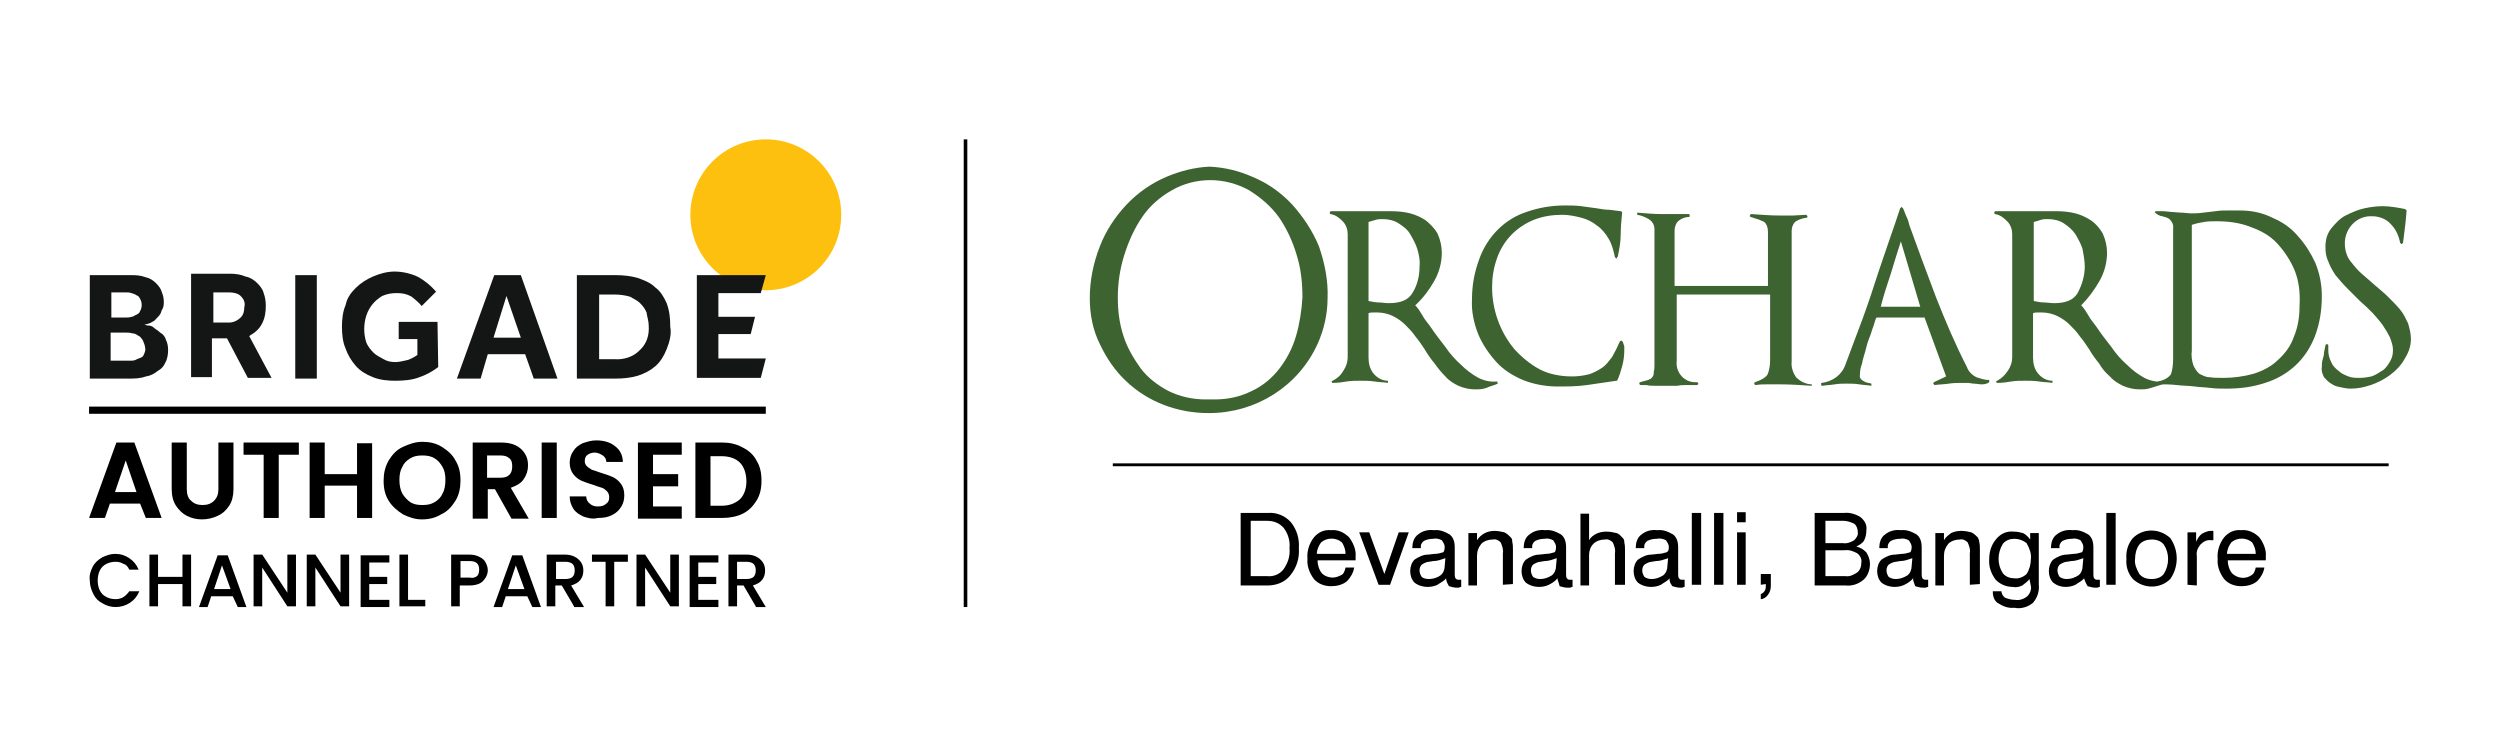 <?xml version="1.0" encoding="utf-8"?>
<!-- Generator: Adobe Illustrator 25.4.1, SVG Export Plug-In . SVG Version: 6.00 Build 0)  -->
<svg version="1.1" id="Layer_1" xmlns="http://www.w3.org/2000/svg" xmlns:xlink="http://www.w3.org/1999/xlink" x="0px" y="0px"
	 viewBox="0 0 348 104" style="enable-background:new 0 0 348 104;" xml:space="preserve">
<style type="text/css">
	.st0{fill:#3D6330;}
	.st1{fill:#FEC00E;}
	.st2{fill:#141515;}
	.st3{fill:none;stroke:#000000;stroke-miterlimit:10;}
	.st4{fill:none;stroke:#000000;stroke-width:0.5;stroke-miterlimit:10;}
</style>
<g>
	<g>
		<path class="st0" d="M197.3,34.7c-0.2-0.7-0.6-1.4-1-2.1s-1-1.1-1.6-1.5c-0.6-0.4-1.4-0.6-2.2-0.6c-0.3,0-0.7,0-1,0.1
			c-0.3,0.1-0.7,0.2-1,0.3v11c0.5,0.1,1,0.2,1.4,0.2s1,0.1,1.4,0.1c1.6,0,2.7-0.4,3.3-1.4c0.7-1.1,1-2.4,1-3.7
			C197.7,36.2,197.5,35.4,197.3,34.7L197.3,34.7z M206.9,54L206.9,54c-0.6,0.2-1,0.2-1.6,0.2c-0.8,0-1.6-0.2-2.3-0.5
			c-0.6-0.3-1.3-0.7-1.8-1.3c-0.6-0.6-1-1.1-1.5-1.8c-0.5-0.6-1-1.3-1.4-2c-0.4-0.6-0.8-1.2-1.3-1.8c-0.4-0.6-0.9-1.1-1.4-1.6
			c-0.5-0.5-1.1-0.9-1.7-1.2c-0.6-0.3-1.4-0.5-2.1-0.5h-0.7c-0.2,0-0.4,0-0.6,0.1v6.2c0,0.8,0.2,1.6,0.7,2.2c0.5,0.6,1.2,1,2,1v0.3
			c-0.6-0.1-1.3-0.1-1.9-0.2c-0.6-0.1-1.3-0.1-1.9-0.1c-0.6,0-1.3,0-1.9,0.1c-0.6,0.1-1.3,0.2-1.9,0.2c-0.1,0-0.2,0-0.2-0.1l0,0l0,0
			c-0.1-0.1,0-0.2,0.1-0.2l0,0l0,0c0.6-0.3,1.1-0.7,1.5-1.4c0.4-0.6,0.6-1.2,0.6-1.9V32.6c0-0.6-0.2-1.3-0.7-1.8
			c-0.5-0.5-1-0.9-1.7-1c-0.1-0.1-0.1-0.1-0.1-0.2c0-0.1,0.1-0.2,0.2-0.2l0,0h8.4c0.9,0,1.8,0.1,2.6,0.3c0.8,0.2,1.6,0.6,2.2,1
			c0.6,0.5,1.2,1.1,1.6,1.8c0.4,0.9,0.6,1.8,0.6,2.7c0,1.4-0.4,2.8-1.1,4c-0.7,1.2-1.5,2.3-2.6,3.3c0.4,0.4,0.7,0.9,1,1.4
			c0.3,0.6,0.8,1.1,1.2,1.7c0.6,0.9,1.3,1.8,2,2.7c0.6,0.9,1.4,1.8,2.2,2.5c0.7,0.7,1.5,1.3,2.4,1.8c0.8,0.4,1.7,0.6,2.6,0.5
			l0.1,0.3C207.8,53.7,207.3,53.8,206.9,54L206.9,54z"/>
		<path class="st0" d="M225.8,51c-0.2,0.7-0.4,1.4-0.7,2L225,53c-1.4,0.2-2.7,0.4-4.1,0.6c-1.4,0.2-2.7,0.2-4.1,0.2
			c-1.6,0-3.3-0.3-4.8-0.9c-1.4-0.6-2.7-1.4-3.7-2.5c-1-1.1-1.9-2.4-2.5-3.8c-0.6-1.5-1-3.2-0.9-4.9c0-1.9,0.3-3.7,1-5.6
			c1.1-3.1,3.5-5.6,6.6-6.6c1.7-0.6,3.5-0.9,5.3-0.9c0.8,0,1.5,0,2.3,0.1c0.7,0.1,1.5,0.2,2.2,0.3c0.6,0.1,1.1,0.2,1.7,0.2l1.6,0.2
			c0.1,0,0.2,0.1,0.2,0.2c-0.1,1-0.2,2.1-0.2,3.1s-0.2,2-0.4,3L225,36l-0.2-0.2c-0.2-0.9-0.4-1.8-0.9-2.6c-0.4-0.7-1-1.4-1.6-1.8
			c-0.6-0.5-1.4-0.9-2.2-1.1c-0.8-0.2-1.7-0.4-2.6-0.4c-1.4,0-2.7,0.2-4,0.7c-2.4,1-4.2,2.8-5.1,5.3c-0.5,1.4-0.7,2.7-0.7,4.1
			c0,3.1,1.1,6.2,3.1,8.6c1,1.1,2.2,2.1,3.5,2.8s3,1,4.5,1c0.8,0,1.6-0.1,2.4-0.3c0.6-0.2,1.2-0.5,1.8-0.9c0.6-0.4,1-1,1.4-1.5
			c0.4-0.7,0.8-1.5,1.1-2.2l0.2-0.1l0.2,0.2l0.2,0.6v0.6C226.1,49.5,226,50.3,225.8,51L225.8,51z"/>
		<path class="st0" d="M252.2,53.7c-1.5-0.1-3-0.2-4.5-0.2h-1.6c-0.6,0-1.1,0-1.7,0.1c-0.1,0-0.2-0.1-0.2-0.2l0,0
			c0-0.1,0-0.2,0.1-0.2c0.6-0.2,1.3-0.5,1.7-1c0.3-0.6,0.4-1.4,0.4-2.1V41h-13v9.2c-0.2,1.5,0.9,2.9,2.4,3l0,0c0.2,0,0.2,0,0.4,0
			c0.1,0,0.2,0.1,0.2,0.2c0,0.1-0.1,0.2-0.2,0.2h-1.4c-0.4,0-0.9,0-1.3,0.1h-3.2c-0.4,0-0.7,0-1.1-0.1h-0.8c-0.1,0-0.2-0.1-0.2-0.2
			s0-0.2,0.1-0.2l0,0c0.4-0.1,0.7-0.2,1.1-0.3c0.2-0.1,0.5-0.2,0.6-0.4c0.2-0.2,0.2-0.5,0.2-0.7c0.1-0.4,0.1-0.7,0.1-1.1V31.9
			c0-0.6-0.3-1.1-0.8-1.4c-0.5-0.3-1-0.5-1.6-0.6v-0.3c1.2,0.1,2.4,0.2,3.5,0.2h3.7c0.1,0,0.1,0.1,0.1,0.2c0,0.2,0,0.2-0.1,0.2
			c-0.5,0-1,0.2-1.4,0.5c-0.4,0.3-0.6,0.9-0.6,1.4v7.7h13v-7.5c0-0.7-0.2-1.1-0.5-1.4c-0.4-0.2-0.9-0.4-1.3-0.5
			c-0.1,0-0.2-0.1-0.3-0.1l-0.3-0.1c-0.1,0-0.2-0.2-0.1-0.2c0-0.1,0.1-0.2,0.2-0.2l0,0c1.4,0.1,2.7,0.2,4,0.2h1.8l1.8-0.1
			c0.1,0,0.1,0.1,0.2,0.2c0,0.1,0,0.2-0.1,0.2c-0.6,0.1-1,0.2-1.5,0.5c-0.3,0.2-0.6,0.7-0.6,1.4v18.1c-0.1,0.8,0.2,1.6,0.6,2.2
			c0.6,0.6,1.4,1,2.2,1L252.2,53.7z"/>
		<path class="st0" d="M264.6,33.6c-0.5,1.6-1,3.1-1.4,4.5c-0.5,1.5-1,3-1.4,4.6h5.5L264.6,33.6z M275.8,53.5L275.8,53.5
			c-0.3,0-0.7-0.1-1.1-0.1l-0.7-0.1h-0.8c-0.6,0-1.3,0-1.9,0.1c-0.6,0.1-1.3,0.1-2,0.2l-0.2-0.2l0.1-0.2l1.7-0.8
			c-0.5-1.4-1-2.7-1.5-4.1c-0.5-1.4-1-2.7-1.5-4.1h-6.7c-0.2,0.3-0.3,1-0.6,1.7c-0.2,0.8-0.6,1.5-0.8,2.4c-0.2,0.9-0.5,1.6-0.6,2.3
			c-0.2,0.5-0.3,1-0.3,1.6c-0.1,0.4,0.2,0.7,0.6,0.9c0.3,0.2,0.7,0.2,1,0.3v0.3c-0.6-0.1-1.1-0.1-1.7-0.2c-0.6-0.1-1.1-0.1-1.7-0.1
			c-0.6,0-1.1,0-1.7,0.1s-1.1,0.1-1.7,0.2c-0.1,0-0.2,0-0.2-0.2c0-0.2,0-0.2,0.1-0.2c1.5-0.2,2.8-1.1,3.3-2.6l0,0l2.4-6.4
			c0.8-2.2,1.5-4.3,2.2-6.5c0.5-1.4,1-3,1.5-4.4c0.5-1.4,1-2.9,1.5-4.4l0.2-0.2l0.2,0.2c0.2,0.4,0.3,0.8,0.5,1.2s0.3,0.8,0.4,1.2
			c1.2,3.3,2.4,6.6,3.7,10c1.3,3.3,2.7,6.6,4.3,9.7c0.2,0.6,0.7,1.1,1.3,1.4c0.6,0.2,1.2,0.4,1.8,0.4v0.3
			C276.5,53.5,276.1,53.5,275.8,53.5L275.8,53.5z"/>
		<path class="st0" d="M289.9,34.7c-0.2-0.7-0.6-1.4-1-2.1c-0.4-0.6-1-1.1-1.6-1.5c-0.6-0.4-1.4-0.6-2.2-0.6c-0.3,0-0.7,0-1,0.1
			c-0.3,0.1-0.6,0.2-1,0.3v11c0.5,0.1,1,0.2,1.4,0.2s1,0.1,1.4,0.1c1.6,0,2.7-0.4,3.3-1.4c0.6-1.1,1-2.4,1-3.7
			C290.2,36.2,290,35.4,289.9,34.7L289.9,34.7z M299.4,54L299.4,54c-0.6,0.2-1,0.2-1.6,0.2c-0.8,0-1.6-0.2-2.3-0.5
			c-0.6-0.3-1.3-0.7-1.8-1.3c-0.6-0.5-1.1-1.1-1.5-1.8c-0.5-0.6-1-1.3-1.4-2c-0.4-0.6-0.8-1.2-1.3-1.8c-0.4-0.6-0.9-1.1-1.4-1.6
			c-0.5-0.5-1.1-0.9-1.7-1.2c-0.6-0.3-1.4-0.5-2.1-0.5h-0.7c-0.2,0-0.4,0-0.6,0.1v6.2c0,0.8,0.2,1.6,0.7,2.2c0.5,0.6,1.2,1,2,1v0.3
			c-0.6-0.1-1.3-0.1-1.9-0.2c-0.6-0.1-1.3-0.1-1.9-0.1s-1.3,0-1.9,0.1s-1.3,0.2-1.9,0.2c-0.1,0-0.2,0-0.2-0.1l0,0l0,0
			c-0.1-0.1,0-0.2,0.1-0.2l0,0l0,0c0.6-0.3,1.1-0.8,1.5-1.4c0.4-0.6,0.6-1.2,0.6-1.9V32.6c0-0.6-0.2-1.3-0.7-1.8
			c-0.5-0.5-1-0.9-1.7-1c-0.1-0.1-0.1-0.1-0.1-0.2c0-0.1,0.1-0.2,0.2-0.2l0,0h8.5c0.9,0,1.8,0.1,2.6,0.3c0.8,0.2,1.6,0.6,2.2,1
			s1.2,1.1,1.6,1.8c0.4,0.9,0.6,1.8,0.6,2.7c0,1.4-0.4,2.8-1.1,4c-0.7,1.2-1.5,2.3-2.5,3.3c0.4,0.4,0.7,0.9,1,1.4
			c0.3,0.6,0.8,1.1,1.2,1.7c0.6,0.9,1.3,1.8,2,2.7c0.6,0.9,1.4,1.8,2.2,2.5c0.7,0.7,1.5,1.3,2.4,1.8c0.8,0.4,1.7,0.6,2.5,0.5
			l0.2,0.3C300.5,53.7,300,53.8,299.4,54L299.4,54z"/>
		<path class="st0" d="M319.4,37.6c-0.6-1.4-1.4-2.6-2.4-3.7s-2.3-1.8-3.7-2.3c-1.5-0.6-3.1-0.8-4.8-0.8c-0.6,0-1.1,0-1.7,0.1
			c-0.6,0.1-1.1,0.2-1.7,0.4v17.5c-0.1,0.6,0,1.4,0.2,2c0.2,0.5,0.5,0.9,0.8,1.2c0.4,0.2,0.9,0.5,1.4,0.5c0.6,0.1,1.4,0.1,2,0.1
			c1.4,0,2.9-0.2,4.3-0.6c1.2-0.4,2.4-1,3.3-1.9c1-0.9,1.8-2,2.2-3.2c0.6-1.4,0.8-2.9,0.8-4.4C320.2,40.7,320,39.1,319.4,37.6
			L319.4,37.6z M322.2,46.9L322.2,46.9c-0.6,1.5-1.5,2.9-2.7,4c-1.2,1.1-2.6,1.9-4.2,2.4c-1.8,0.6-3.6,0.8-5.4,0.8
			c-0.7,0-1.5,0-2.2-0.1c-0.8-0.1-1.5-0.1-2.2-0.2c-0.7-0.1-1.7-0.1-2.5-0.2s-1.7-0.1-2.5-0.1c-0.1,0-0.2-0.1-0.2-0.2l0.1-0.2
			c1-0.2,1.5-0.6,1.8-1c0.2-0.6,0.3-1.4,0.3-2.1V31.8c0.1-0.5-0.2-1-0.5-1.3c-0.3-0.2-0.6-0.3-1-0.4c-0.2,0-0.4-0.1-0.6-0.2
			s-0.3-0.2-0.4-0.3s-0.1-0.2,0.2-0.2h1l1,0.1l1.4,0.1c0.5,0,1,0.1,1.4,0.1s1.1,0,1.7-0.1l1.7-0.2c0.6-0.1,1.1-0.1,1.7-0.1
			c0.6,0,1.1,0,1.7,0c1.6,0,3.1,0.3,4.5,1c1.4,0.6,2.6,1.4,3.6,2.6c1,1.1,1.8,2.4,2.4,3.7c0.6,1.5,0.9,3,0.9,4.6
			C323.2,43.2,322.9,45.1,322.2,46.9z"/>
		<path class="st0" d="M334.7,50c-0.5,0.9-1.2,1.6-2,2.2c-0.8,0.6-1.8,1.1-2.7,1.4c-0.9,0.3-1.8,0.5-2.8,0.5c-0.5,0-0.9-0.1-1.4-0.2
			c-0.5-0.1-0.9-0.2-1.3-0.5c-0.4-0.2-0.7-0.6-1-0.9c-0.2-0.4-0.4-0.9-0.3-1.4c0-0.3,0-0.7,0.1-1c0.1-0.3,0.2-0.7,0.2-1l0.2-1
			c0-0.1,0.1-0.2,0.2-0.2s0.2,0.1,0.2,0.2v0.6c0,0.6,0.1,1.1,0.4,1.7c0.2,0.5,0.6,0.9,1,1.2c0.4,0.4,0.9,0.6,1.4,0.8
			c0.5,0.2,1,0.2,1.6,0.2c0.6,0,1.1-0.1,1.6-0.2c0.6-0.2,1-0.5,1.5-0.8c0.5-0.3,0.8-0.8,1.1-1.3c0.3-0.5,0.4-1,0.4-1.6
			s-0.2-1.1-0.4-1.7c-0.3-0.6-0.6-1.1-1-1.7c-0.4-0.6-0.9-1.1-1.4-1.7c-0.6-0.6-1.1-1.1-1.8-1.7l-1.8-1.8c-0.6-0.6-1.1-1.2-1.6-1.8
			c-0.4-0.6-0.8-1.3-1-1.9c-0.3-0.6-0.4-1.3-0.4-2c0-1,0.2-1.8,0.8-2.6c0.6-0.7,1.2-1.4,2-1.8s1.7-0.8,2.6-1s1.8-0.3,2.6-0.3
			c1,0,2.1,0.2,3.1,0.4l0.2,0.2c-0.1,1.4-0.3,3-0.5,4.5l-0.2,0.2l-0.2-0.2c-0.2-1-0.6-1.9-1.3-2.6c-0.6-0.7-1.6-1.1-2.6-1.1
			c-2.1-0.1-3.7,1.6-3.8,3.6c0,0.1,0,0.2,0,0.2c0,0.6,0.1,1.1,0.3,1.6c0.2,0.6,0.6,1,1,1.5c0.4,0.5,0.9,1,1.4,1.4l1.6,1.4
			c0.6,0.5,1.2,1,1.8,1.6c0.6,0.6,1.1,1.1,1.6,1.7c0.5,0.6,0.8,1.3,1.1,1.9c0.2,0.7,0.4,1.4,0.4,2.2C335.6,48.3,335.2,49.2,334.7,50
			L334.7,50z"/>
		<path class="st0" d="M180.4,46.8c-0.5,1.7-1.3,3.2-2.3,4.5c-1,1.3-2.3,2.4-3.8,3.1c-1.6,0.8-3.3,1.2-5.2,1.2h-1.3
			c-1.8,0-3.6-0.4-5.2-1.2c-1.5-0.8-2.8-1.8-3.8-3.1c-1-1.4-1.9-2.9-2.4-4.5c-0.6-1.8-0.8-3.6-0.8-5.4c0-2,0.3-4,0.9-5.9
			c0.6-1.9,1.4-3.7,2.5-5.3c1-1.5,2.5-2.8,4.1-3.7c3.3-1.9,7.4-1.9,10.8,0c1.6,1,3,2.2,4.1,3.7c1.1,1.6,1.9,3.3,2.5,5.3
			c0.6,1.9,0.8,3.9,0.8,5.9C181.2,43.2,180.9,45.1,180.4,46.8L180.4,46.8z M183.6,34.3L183.6,34.3c-0.9-2.2-2.2-4.1-3.7-5.8
			c-1.6-1.7-3.4-3-5.6-3.9c-1.8-0.8-3.8-1.3-5.9-1.4h-0.1c-2,0.1-4,0.6-5.9,1.4c-2.1,0.9-4,2.2-5.6,3.9c-1.6,1.7-2.9,3.7-3.7,5.8
			c-0.9,2.3-1.4,4.7-1.4,7.2c0,2.2,0.4,4.4,1.4,6.4c0.9,1.9,2.1,3.7,3.6,5.1c3.1,3,7.3,4.5,11.5,4.5h0.1c6.5,0,12.4-3.7,15.1-9.6
			c0.9-2,1.4-4.2,1.4-6.4C184.9,39.1,184.4,36.6,183.6,34.3L183.6,34.3z"/>
		<rect x="154.9" y="64.5" width="177.6" height="0.4"/>
		<path d="M172.7,81.4v-10h3.8c1.2-0.1,2.4,0.4,3.2,1.3c0.8,1,1.2,2.3,1.1,3.6c0.1,1.4-0.3,2.7-1.2,3.8c-0.8,1-2,1.4-3.2,1.4H172.7z
			 M176.4,72.5h-2.3v7.7h2.3c0.9,0.1,1.8-0.3,2.3-1c0.6-0.9,0.9-1.8,0.8-2.9c0.1-1-0.2-2-0.8-2.8C178.1,72.8,177.3,72.5,176.4,72.5z
			"/>
		<path d="M187.3,79h1.2c-0.1,0.7-0.5,1.4-1,1.9c-0.6,0.5-1.4,0.7-2.2,0.7c-0.9,0-1.8-0.3-2.4-1c-0.6-0.8-1-1.8-0.9-2.8
			c-0.1-1,0.2-2.1,0.9-3c0.6-0.7,1.4-1.1,2.4-1c0.9-0.1,1.8,0.3,2.5,1c0.6,0.8,1,1.8,0.9,2.7v0.3c0,0.1,0,0.2,0,0.2h-5.3
			c0,0.6,0.2,1.3,0.6,1.8c0.4,0.4,1,0.6,1.5,0.6c0.5,0,0.9-0.2,1.3-0.4C187,79.9,187.2,79.5,187.3,79z M183.3,77.1h4
			c0-0.6-0.2-1.1-0.5-1.6c-0.8-0.7-2.1-0.7-2.9,0C183.6,75.9,183.3,76.5,183.3,77.1z"/>
		<path d="M191.9,81.4l-2.7-7.3h1.4l2.1,5.8l2-5.8h1.4l-2.6,7.3H191.9z"/>
		<path d="M201.3,80.5c-0.3,0.4-0.8,0.6-1.2,0.9c-0.4,0.2-0.9,0.3-1.4,0.3c-0.6,0-1.3-0.2-1.8-0.6c-0.4-0.4-0.6-1-0.6-1.6
			c0-0.6,0.2-1.2,0.6-1.6c0.6-0.4,1.2-0.7,1.9-0.7l0.9-0.1c0.4,0,0.8-0.1,1.1-0.2c0.1,0,0.2-0.1,0.2-0.2c0.1-0.2,0.1-0.4,0.1-0.6
			c0-0.3-0.2-0.6-0.4-0.9c-0.4-0.2-0.8-0.3-1.2-0.2c-0.5,0-0.9,0.1-1.3,0.3c-0.3,0.2-0.5,0.6-0.4,1h-1.2v-0.1c0-0.6,0.2-1.4,0.8-1.8
			c0.6-0.5,1.4-0.7,2.2-0.6c0.8-0.1,1.5,0.2,2.2,0.6c0.5,0.4,0.7,1,0.7,1.8v3.7c0,0.2,0,0.4,0.1,0.6c0.1,0.1,0.2,0.2,0.4,0.2h0.2
			h0.2v1c-0.2,0-0.2,0.1-0.4,0.1h-0.3c-0.3,0-0.6-0.1-1-0.2C201.4,81.1,201.3,80.8,201.3,80.5L201.3,80.5z M201.2,77.7
			c-0.6,0.2-1.1,0.4-1.7,0.4l-0.6,0.1c-0.3,0-0.7,0.2-1,0.4c-0.2,0.2-0.3,0.5-0.3,0.8s0.1,0.6,0.3,0.9c0.2,0.2,0.6,0.3,1,0.3
			c0.6,0,1.2-0.2,1.6-0.5s0.6-0.8,0.6-1.3L201.2,77.7L201.2,77.7z"/>
		<path d="M209.2,81.4V77c0.1-0.5-0.1-1-0.3-1.5c-0.3-0.3-0.7-0.5-1.1-0.4c-0.6,0-1.2,0.2-1.6,0.6c-0.4,0.5-0.6,1-0.6,1.7v4.1h-1.2
			v-7.3h1.2v1c0.5-0.8,1.4-1.3,2.4-1.3c0.5,0,1,0.1,1.4,0.2c0.4,0.2,0.6,0.4,0.9,0.7c0.2,0.2,0.2,0.4,0.2,0.6
			c0.1,0.4,0.1,0.7,0.1,1.1v4.8L209.2,81.4z"/>
		<path d="M216.8,80.5c-0.3,0.4-0.8,0.7-1.2,0.9c-0.4,0.2-0.9,0.3-1.4,0.3c-0.6,0-1.3-0.2-1.8-0.6c-0.4-0.4-0.6-1-0.6-1.6
			c0-0.6,0.2-1.2,0.6-1.6c0.6-0.4,1.2-0.7,1.9-0.7l0.9-0.1c0.4,0,0.8-0.1,1.1-0.2c0.1,0,0.2-0.1,0.2-0.2c0.1-0.2,0.1-0.4,0.1-0.6
			c0-0.3-0.2-0.6-0.4-0.9c-0.4-0.2-0.8-0.3-1.2-0.2c-0.5,0-0.9,0.1-1.3,0.3c-0.3,0.2-0.5,0.6-0.4,1h-1.2v-0.1c0-0.6,0.2-1.4,0.8-1.8
			c0.6-0.5,1.4-0.7,2.2-0.6c0.8-0.1,1.5,0.2,2.2,0.6c0.5,0.4,0.7,1,0.7,1.8v3.7c0,0.2,0,0.4,0.1,0.6c0.1,0.1,0.2,0.2,0.4,0.2h0.2
			h0.2v1c-0.2,0-0.2,0.1-0.4,0.1h-0.4c-0.3,0-0.6-0.1-1-0.2C217,81.1,216.8,80.8,216.8,80.5L216.8,80.5z M216.7,77.7
			c-0.6,0.2-1.1,0.4-1.7,0.4l-0.6,0.1c-0.3,0-0.7,0.2-1,0.4c-0.2,0.2-0.3,0.5-0.3,0.8s0.1,0.6,0.3,0.9c0.3,0.2,0.6,0.3,1,0.3
			c0.6,0,1.1-0.2,1.6-0.5c0.4-0.3,0.6-0.8,0.6-1.3L216.7,77.7z"/>
		<path d="M224.8,81.4V77c0.1-0.6-0.1-1-0.3-1.5c-0.3-0.3-0.7-0.5-1.1-0.4c-0.6,0-1.2,0.2-1.6,0.6c-0.4,0.4-0.6,1-0.6,1.5v4.3H220
			v-10h1.2v3.7c0.2-0.4,0.6-0.7,1-0.9c0.4-0.2,0.9-0.3,1.4-0.3c0.5,0,1,0.1,1.4,0.2s0.6,0.4,0.9,0.7c0.2,0.2,0.2,0.4,0.2,0.6
			c0.1,0.4,0.1,0.7,0.1,1.1v4.8L224.8,81.4z"/>
		<path d="M232.4,80.5c-0.3,0.4-0.8,0.6-1.2,0.9c-0.4,0.2-0.9,0.3-1.4,0.3c-0.6,0-1.3-0.2-1.8-0.6c-0.4-0.4-0.6-1-0.6-1.6
			c0-0.6,0.2-1.2,0.6-1.6c0.6-0.4,1.2-0.7,1.9-0.7l0.9-0.1c0.4,0,0.8-0.1,1.1-0.2c0.1,0,0.2-0.1,0.3-0.2c0.1-0.2,0.1-0.4,0.1-0.6
			c0-0.3-0.2-0.6-0.4-0.9c-0.4-0.2-0.8-0.3-1.3-0.2c-0.5,0-0.9,0.1-1.3,0.3c-0.3,0.2-0.5,0.6-0.4,1h-1.2v-0.1c0-0.6,0.2-1.4,0.8-1.8
			c0.6-0.5,1.4-0.7,2.2-0.6c0.8-0.1,1.5,0.2,2.2,0.6c0.5,0.4,0.7,1,0.7,1.8v3.7c0,0.2,0,0.4,0.1,0.6c0.1,0.1,0.2,0.2,0.4,0.2h0.2
			h0.2v1c-0.2,0-0.2,0.1-0.4,0.1h-0.3c-0.3,0-0.6-0.1-1-0.2C232.4,81.1,232.4,80.8,232.4,80.5L232.4,80.5z M232.2,77.7
			c-0.6,0.2-1.1,0.4-1.7,0.4l-0.6,0.1c-0.3,0-0.7,0.2-1,0.4c-0.2,0.2-0.3,0.5-0.3,0.8s0.1,0.6,0.3,0.9c0.3,0.2,0.6,0.3,1,0.3
			c0.6,0,1.1-0.2,1.6-0.5c0.4-0.3,0.6-0.8,0.6-1.3L232.2,77.7z"/>
		<path d="M235.5,81.4v-10h1.3v10H235.5z"/>
		<path d="M238.6,81.4v-10h1.3v10H238.6z"/>
		<path d="M241.8,72.7v-1.4h1.2v1.4L241.8,72.7L241.8,72.7z M241.8,81.4v-7.3h1.2v7.3H241.8z"/>
		<path d="M245.1,81.4v-1.5h1.4v1.6c0,0.5-0.1,0.9-0.4,1.3c-0.2,0.3-0.6,0.6-1,0.6v-0.7c0.2-0.1,0.4-0.2,0.5-0.4
			c0.2-0.2,0.2-0.6,0.2-0.8v-0.2L245.1,81.4z"/>
		<path d="M252.6,81.4v-10h4.1c0.8-0.1,1.7,0.2,2.3,0.6c0.6,0.5,0.9,1.1,0.8,1.8c0,0.5-0.1,1-0.3,1.4c-0.2,0.4-0.6,0.6-1.1,0.9
			c0.6,0.1,1,0.4,1.4,0.8c0.3,0.5,0.5,1,0.5,1.6c0,0.8-0.3,1.7-0.9,2.2c-0.7,0.6-1.6,0.9-2.5,0.8H252.6z M254.1,75.6h2.4
			c0.6,0.1,1.1-0.1,1.6-0.4c0.3-0.3,0.6-0.7,0.5-1.2c0-0.4-0.2-0.9-0.5-1.1c-0.4-0.2-1-0.4-1.4-0.4h-2.6V75.6z M254.1,80.2h2.8
			c0.6,0.1,1.1-0.2,1.6-0.5c0.4-0.3,0.6-0.8,0.6-1.4c0.1-0.5-0.2-1-0.6-1.3c-0.6-0.3-1.1-0.5-1.8-0.4h-2.6V80.2z"/>
		<path d="M266.3,80.5c-0.3,0.4-0.8,0.7-1.2,0.9c-0.4,0.2-0.9,0.3-1.4,0.3c-0.6,0-1.3-0.2-1.8-0.6c-0.4-0.4-0.6-1-0.6-1.6
			c0-0.6,0.2-1.2,0.6-1.6c0.6-0.4,1.2-0.7,1.9-0.7l0.9-0.1c0.4,0,0.8-0.1,1.1-0.2c0.1,0,0.2-0.1,0.2-0.2c0.1-0.2,0.1-0.4,0.1-0.6
			c0-0.3-0.2-0.6-0.4-0.9c-0.4-0.2-0.8-0.3-1.2-0.2c-0.5,0-0.9,0.1-1.3,0.3c-0.3,0.2-0.5,0.6-0.4,1h-1.2v-0.1c0-0.6,0.2-1.4,0.8-1.8
			c0.6-0.5,1.4-0.7,2.2-0.6c0.8-0.1,1.5,0.2,2.2,0.6c0.5,0.4,0.7,1,0.7,1.8v3.7c0,0.2,0,0.4,0.1,0.6c0.1,0.1,0.2,0.2,0.4,0.2h0.2
			h0.2v1c-0.2,0-0.2,0.1-0.4,0.1h-0.4c-0.3,0-0.6-0.1-1-0.2C266.4,81.1,266.3,80.8,266.3,80.5L266.3,80.5z M266.2,77.7
			c-0.6,0.2-1.1,0.4-1.7,0.4l-0.6,0.1c-0.3,0-0.7,0.2-1,0.4c-0.2,0.2-0.3,0.5-0.3,0.8s0.1,0.6,0.3,0.9c0.3,0.2,0.6,0.3,1,0.3
			c0.6,0,1.1-0.2,1.6-0.5c0.4-0.3,0.6-0.8,0.6-1.3L266.2,77.7z"/>
		<path d="M274.2,81.4V77c0.1-0.6-0.1-1-0.3-1.5c-0.3-0.3-0.7-0.5-1.1-0.4c-0.6,0-1.2,0.2-1.6,0.6c-0.4,0.5-0.6,1-0.6,1.7v4.1h-1.2
			v-7.3h1.2v1c0.2-0.4,0.6-0.7,1-1c0.4-0.2,0.9-0.3,1.4-0.3c0.5,0,1,0.1,1.4,0.2c0.4,0.2,0.6,0.4,0.9,0.7c0.1,0.2,0.2,0.4,0.2,0.6
			c0.1,0.4,0.1,0.7,0.1,1.1v4.8L274.2,81.4z"/>
		<path d="M282.5,80.6c-0.2,0.3-0.6,0.6-1,0.9c-0.4,0.2-0.9,0.3-1.3,0.2c-1,0-1.8-0.4-2.4-1c-0.6-0.8-1-1.8-0.9-2.9c0-1,0.3-2,1-2.8
			c0.6-0.7,1.4-1.1,2.4-1c0.5,0,0.9,0.1,1.3,0.2c0.4,0.2,0.7,0.5,1,0.9v-0.9h1.2v7.2c0.1,0.9-0.2,1.8-0.8,2.5
			c-0.7,0.6-1.7,0.9-2.6,0.7c-0.8,0.1-1.6-0.2-2.2-0.6c-0.6-0.3-0.8-1-0.8-1.6v-0.1h1.2l0,0c0,0.3,0.2,0.7,0.5,0.9
			c0.5,0.2,1,0.3,1.4,0.3c0.6,0.1,1.2-0.1,1.7-0.5c0.4-0.4,0.6-1,0.5-1.4L282.5,80.6z M280.4,75c-0.6,0-1.2,0.2-1.6,0.7
			c-0.8,1.3-0.8,2.9,0,4.1c0.4,0.5,1,0.7,1.6,0.7c0.6,0.1,1.3-0.2,1.7-0.6c0.4-0.6,0.6-1.4,0.6-2.1c0.1-0.7-0.2-1.5-0.6-2.2
			C281.6,75.2,281,75,280.4,75L280.4,75z"/>
		<path d="M290.1,80.5c-0.3,0.4-0.8,0.6-1.2,0.9c-0.4,0.2-0.9,0.3-1.4,0.3c-0.6,0-1.2-0.2-1.7-0.6c-0.4-0.4-0.6-1-0.6-1.6
			c0-0.6,0.2-1.2,0.6-1.6c0.6-0.4,1.2-0.7,1.9-0.7l0.9-0.1c0.4,0,0.8-0.1,1.1-0.2c0.1,0,0.2-0.1,0.2-0.2c0.1-0.2,0.1-0.4,0.1-0.6
			c0-0.3-0.2-0.6-0.4-0.9c-0.4-0.2-0.8-0.3-1.2-0.2c-0.5,0-0.9,0.1-1.3,0.3c-0.3,0.2-0.5,0.6-0.4,1h-1.2v-0.1c0-0.6,0.2-1.4,0.8-1.8
			c0.6-0.5,1.4-0.7,2.2-0.6c0.8-0.1,1.5,0.2,2.2,0.6c0.5,0.4,0.7,1,0.7,1.8v3.7c0,0.2,0,0.4,0.1,0.6c0.1,0.1,0.2,0.2,0.4,0.2h0.2
			h0.2v1c-0.2,0-0.2,0.1-0.4,0.1h-0.3c-0.3,0-0.6-0.1-1-0.2C290.3,81.1,290.2,80.8,290.1,80.5L290.1,80.5z M290,77.7
			c-0.6,0.2-1.1,0.4-1.7,0.4l-0.6,0.1c-0.3,0-0.7,0.2-1,0.4c-0.2,0.2-0.3,0.5-0.3,0.8s0.1,0.6,0.3,0.9c0.3,0.2,0.6,0.3,1,0.3
			c0.6,0,1.1-0.2,1.6-0.5c0.4-0.3,0.6-0.8,0.6-1.3L290,77.7z"/>
		<path d="M293.2,81.4v-10h1.3v10H293.2z"/>
		<path d="M296,77.8c-0.1-1,0.2-2.1,0.9-2.9c1.4-1.4,3.7-1.4,5.2,0c1.2,1.7,1.2,4,0,5.7c-1.4,1.4-3.7,1.4-5.2,0
			C296.2,79.8,295.9,78.8,296,77.8z M297.2,77.8c-0.1,0.7,0.2,1.4,0.6,2.1c0.4,0.5,1,0.7,1.7,0.7s1.3-0.2,1.7-0.7
			c0.8-1.3,0.8-2.9,0-4.1c-0.4-0.5-1-0.7-1.7-0.7c-0.6,0-1.3,0.2-1.7,0.7C297.4,76.3,297.2,77.1,297.2,77.8z"/>
		<path d="M304.5,81.4v-7.3h1.2v1.3c0.2-0.4,0.4-0.8,0.8-1.1c0.4-0.2,0.8-0.4,1.2-0.4h0.2h0.2v1.3h-0.1h-0.2
			c-0.6-0.1-1.1,0.2-1.5,0.6c-0.4,0.5-0.6,1-0.5,1.6v4.1L304.5,81.4z"/>
		<path d="M314,79h1.2c-0.1,0.7-0.5,1.4-1,1.9c-0.6,0.5-1.4,0.7-2.2,0.7c-0.9,0-1.8-0.3-2.4-1c-0.6-0.8-1-1.8-0.9-2.8
			c-0.1-1,0.2-2.1,0.9-3c0.6-0.7,1.4-1.1,2.4-1c0.9-0.1,1.8,0.3,2.5,1c0.6,0.8,1,1.8,0.9,2.7c0,0.2,0,0.2,0,0.3c0,0.1,0,0.2,0,0.2
			h-5.3c0,0.6,0.2,1.3,0.6,1.8c0.7,0.7,1.9,0.9,2.8,0.2C313.7,79.9,313.9,79.5,314,79z M310,77.1h4c0-0.6-0.2-1.1-0.5-1.6
			c-0.8-0.7-2.1-0.7-2.9,0C310.3,75.9,310,76.5,310,77.1L310,77.1z"/>
	</g>
	<g>
		<g>
			<circle class="st1" cx="106.6" cy="29.9" r="10.5"/>
			<g>
				<path class="st2" d="M20,49.4c-0.1,0.3-0.4,0.4-0.7,0.5c-0.3,0.1-0.5,0.3-0.9,0.3h-3v-3.9h2.2c0.3,0,0.5,0,0.8,0.1
					c0.3,0,0.5,0.1,0.8,0.3c0.3,0.1,0.5,0.4,0.7,0.7c0.1,0.3,0.3,0.7,0.3,1C20.3,48.6,20.2,49,20,49.4L20,49.4z M15.5,40.7h2
					c0.3,0,0.5,0,0.8,0.1c0.3,0.1,0.4,0.1,0.7,0.3c0.3,0.1,0.4,0.3,0.5,0.5c0.3,0.5,0.3,1.2,0,1.7c-0.1,0.3-0.3,0.4-0.5,0.5
					c-0.3,0.1-0.4,0.3-0.7,0.3c-0.3,0.1-0.5,0.1-0.8,0.1h-2V40.7z M23,50.5L23,50.5c0.3-0.5,0.4-1.2,0.4-1.8c0-0.5-0.1-1-0.3-1.4
					c-0.1-0.4-0.4-0.8-0.8-1c-0.3-0.3-0.7-0.5-0.9-0.7s-0.5-0.3-0.9-0.3l-0.4-0.1l0.4-0.1c0.3-0.1,0.4-0.1,0.7-0.3
					c0.3-0.1,0.5-0.4,0.8-0.7c0.3-0.3,0.4-0.5,0.5-0.9c0.3-0.4,0.3-0.8,0.3-1.2c0-0.5-0.1-0.9-0.3-1.4c-0.1-0.4-0.4-0.8-0.8-1.2
					c-0.4-0.4-0.9-0.7-1.4-0.8c-0.8-0.3-1.4-0.3-2.2-0.3h-5.6v14.4h5.4c0.8,0,1.6,0,2.4-0.3c0.7-0.1,1.2-0.4,1.7-0.8
					C22.4,51.4,22.8,51,23,50.5z"/>
				<path class="st2" d="M29.7,40.7h2.2c0.5,0,1.2,0.1,1.6,0.5c0.4,0.4,0.7,0.9,0.5,1.6c0,0.5-0.1,1-0.5,1.4c-0.4,0.4-1,0.7-1.6,0.7
					h-2.2V40.7z M34.5,52.6h3.3l-3.1-5.8l0.1-0.1c0.7-0.4,1.3-0.9,1.7-1.7c0.4-0.8,0.5-1.6,0.5-2.5c0-0.5-0.1-1.2-0.3-1.7
					c-0.1-0.5-0.5-1-0.9-1.4c-0.4-0.4-1-0.8-1.6-0.9c-0.7-0.3-1.4-0.4-2.2-0.4h-5.4v14.4h2.9v-5.4h2.1L34.5,52.6z"/>
				<rect x="41.1" y="38.3" class="st2" width="3" height="14.4"/>
				<path class="st2" d="M60.9,44.8h-5.4v2.4h2.6v2.2l0,0c-0.4,0.3-0.8,0.5-1.3,0.7c-0.5,0.1-1.2,0.3-1.7,0.3
					c-0.7,0-1.2-0.1-1.7-0.4c-0.5-0.3-1-0.5-1.4-0.9c-0.4-0.4-0.8-0.9-1-1.4c-0.4-1.2-0.4-2.6,0-3.8s1.2-2.1,2.2-2.7
					c0.7-0.3,1.3-0.4,2-0.4c0.8,0,1.4,0.1,2.1,0.5c0.5,0.4,1,0.8,1.4,1.3l2-2c-0.7-0.8-1.4-1.4-2.4-2c-1-0.5-2.2-0.8-3.4-0.8
					c-1,0-2.1,0.3-3,0.7c-0.9,0.4-1.7,0.9-2.4,1.6s-1.2,1.4-1.4,2.4c-0.4,0.9-0.5,2-0.5,3s0.1,2.1,0.5,3c0.3,0.9,0.8,1.7,1.4,2.4
					s1.4,1.2,2.4,1.6c1,0.4,2.1,0.5,3.1,0.5c1.2,0,2.4-0.1,3.4-0.5c0.9-0.3,1.8-0.8,2.6-1.4L60.9,44.8L60.9,44.8z"/>
				<path class="st2" d="M70.5,41.2l2,5.8h-3.8L70.5,41.2z M73.1,49.3L73.1,49.3l1.2,3.4h3.3l-5.1-14.4h-3.7l-5.2,14.4h3.3l1-3.4
					H73.1z"/>
				<path class="st2" d="M89,48.8c-0.9,0.9-2.2,1.3-3.5,1.2h-2.1v-9h2.2c0.7,0,1.4,0.1,2.1,0.3c0.5,0.3,1,0.5,1.4,0.9
					c0.4,0.4,0.7,0.8,0.9,1.3c0.1,0.7,0.3,1.2,0.3,1.8C90.4,46.7,90,47.9,89,48.8z M92.8,48.6L92.8,48.6c0.4-1,0.7-2.1,0.5-3.1
					c0-1.2-0.1-2.2-0.5-3.3c-0.4-0.9-0.9-1.7-1.6-2.2c-0.7-0.7-1.6-1-2.4-1.3c-1-0.3-2.1-0.4-3.1-0.4h-5.4v14.4h5.4
					c1,0,2.1-0.1,3.1-0.4c0.9-0.3,1.7-0.7,2.4-1.3S92.4,49.6,92.8,48.6L92.8,48.6z"/>
				<polygon class="st2" points="100,49.9 100,46.5 104.5,46.5 105.1,44.1 100,44.1 100,40.8 105.9,40.8 106.6,38.3 97,38.3 
					97,52.6 105.9,52.6 106.6,49.9 				"/>
			</g>
		</g>
		<g>
			<g>
				<path d="M19.5,70.1h-4.2l-0.7,2h-2.2l3.8-10.5h2.5l3.8,10.5h-2.2L19.5,70.1z M19,68.5l-1.5-4.4l-1.5,4.4H19z"/>
				<path d="M26,61.6v6.5c0,0.7,0.2,1.3,0.6,1.6c0.4,0.4,0.9,0.6,1.6,0.6c0.7,0,1.2-0.2,1.6-0.6c0.4-0.4,0.6-0.9,0.6-1.6v-6.5h2.1
					v6.5c0,0.9-0.2,1.7-0.6,2.3c-0.4,0.6-0.9,1.1-1.6,1.4c-0.6,0.3-1.4,0.5-2.2,0.5c-0.8,0-1.5-0.2-2.1-0.5
					c-0.6-0.3-1.1-0.8-1.5-1.4c-0.4-0.6-0.6-1.4-0.6-2.3v-6.5H26z"/>
				<path d="M41.6,61.6v1.7h-2.8v8.8h-2.1v-8.8h-2.8v-1.7H41.6z"/>
				<path d="M51.8,61.6v10.5h-2.1v-4.5h-4.5v4.5h-2.1V61.6h2.1V66h4.5v-4.3H51.8z"/>
				<path d="M56.1,71.6c-0.8-0.5-1.5-1.1-2-1.9c-0.5-0.8-0.7-1.7-0.7-2.8c0-1,0.2-1.9,0.7-2.8c0.5-0.8,1.1-1.5,2-1.9
					s1.7-0.7,2.7-0.7c1,0,1.9,0.2,2.7,0.7c0.8,0.5,1.5,1.1,1.9,1.9c0.5,0.8,0.7,1.7,0.7,2.8c0,1-0.2,2-0.7,2.8
					c-0.5,0.8-1.1,1.5-2,1.9c-0.8,0.5-1.7,0.7-2.7,0.7C57.8,72.3,56.9,72,56.1,71.6z M60.5,69.9c0.5-0.3,0.9-0.7,1.1-1.2
					c0.3-0.5,0.4-1.2,0.4-1.9s-0.1-1.3-0.4-1.8c-0.3-0.5-0.6-0.9-1.1-1.2c-0.5-0.3-1-0.4-1.7-0.4s-1.2,0.1-1.7,0.4
					c-0.5,0.3-0.9,0.7-1.1,1.2c-0.3,0.5-0.4,1.1-0.4,1.8s0.1,1.3,0.4,1.9c0.3,0.5,0.7,0.9,1.1,1.2c0.5,0.3,1,0.4,1.7,0.4
					S60,70.2,60.5,69.9z"/>
				<path d="M71.2,72.2l-2.3-4.1h-1v4.1h-2.1V61.6h3.9c0.8,0,1.5,0.1,2.1,0.4c0.6,0.3,1,0.7,1.3,1.2c0.3,0.5,0.4,1,0.4,1.6
					c0,0.7-0.2,1.3-0.6,1.9c-0.4,0.6-1,0.9-1.8,1.2l2.5,4.3H71.2z M67.8,66.5h1.8c0.6,0,1-0.1,1.3-0.4c0.3-0.3,0.4-0.7,0.4-1.2
					c0-0.5-0.1-0.9-0.4-1.1c-0.3-0.3-0.7-0.4-1.3-0.4h-1.8V66.5z"/>
				<path d="M77.5,61.6v10.5h-2.1V61.6H77.5z"/>
				<path d="M81.2,71.9c-0.6-0.3-1.1-0.6-1.4-1.1s-0.5-1-0.5-1.7h2.3c0,0.4,0.2,0.8,0.5,1c0.3,0.3,0.7,0.4,1.1,0.4
					c0.5,0,0.9-0.1,1.2-0.4c0.3-0.2,0.4-0.5,0.4-0.9c0-0.3-0.1-0.6-0.3-0.8c-0.2-0.2-0.4-0.4-0.7-0.5c-0.3-0.1-0.7-0.2-1.2-0.4
					c-0.7-0.2-1.2-0.4-1.7-0.6c-0.4-0.2-0.8-0.5-1.1-0.9c-0.3-0.4-0.5-0.9-0.5-1.6c0-0.6,0.2-1.2,0.5-1.6c0.3-0.5,0.7-0.8,1.3-1.1
					c0.6-0.2,1.2-0.4,1.9-0.4c1.1,0,2,0.3,2.6,0.8c0.7,0.5,1.1,1.3,1.1,2.2h-2.3c0-0.4-0.2-0.7-0.5-0.9c-0.3-0.2-0.7-0.4-1.1-0.4
					c-0.4,0-0.7,0.1-1,0.3s-0.4,0.5-0.4,0.9c0,0.3,0.1,0.5,0.3,0.7c0.2,0.2,0.4,0.3,0.7,0.5c0.3,0.1,0.7,0.2,1.2,0.4
					c0.7,0.2,1.2,0.4,1.7,0.6c0.4,0.2,0.8,0.5,1.1,0.9c0.3,0.4,0.5,0.9,0.5,1.6c0,0.6-0.1,1.1-0.4,1.6c-0.3,0.5-0.7,0.9-1.3,1.2
					c-0.6,0.3-1.2,0.4-2,0.4C82.5,72.3,81.8,72.1,81.2,71.9z"/>
				<path d="M90.9,63.3V66h3.5v1.7h-3.5v2.8h4v1.7h-6.1V61.6h6.1v1.7H90.9z"/>
				<path d="M103.4,62.3c0.8,0.4,1.5,1,1.9,1.8c0.5,0.8,0.7,1.7,0.7,2.8c0,1.1-0.2,2-0.7,2.8c-0.5,0.8-1.1,1.4-1.9,1.8
					c-0.8,0.4-1.8,0.6-2.9,0.6h-3.7V61.6h3.7C101.6,61.6,102.5,61.8,103.4,62.3z M103,69.5c0.6-0.6,0.9-1.5,0.9-2.5s-0.3-2-0.9-2.6
					c-0.6-0.6-1.5-0.9-2.6-0.9h-1.5v6.9h1.5C101.5,70.4,102.3,70.1,103,69.5z"/>
			</g>
			<g>
				<path d="M12.9,78.9c0.3-0.6,0.8-1,1.3-1.3c0.6-0.3,1.2-0.5,1.8-0.5c0.8,0,1.4,0.2,2,0.6c0.6,0.4,1,0.9,1.3,1.6H18
					c-0.2-0.4-0.4-0.7-0.8-0.8c-0.3-0.2-0.7-0.3-1.1-0.3c-0.5,0-0.9,0.1-1.3,0.3c-0.4,0.2-0.7,0.5-0.9,0.9c-0.2,0.4-0.3,0.9-0.3,1.4
					c0,0.5,0.1,1,0.3,1.4c0.2,0.4,0.5,0.7,0.9,0.9c0.4,0.2,0.8,0.3,1.3,0.3c0.4,0,0.8-0.1,1.1-0.3c0.3-0.2,0.6-0.5,0.8-0.8h1.4
					c-0.3,0.7-0.7,1.2-1.3,1.6c-0.6,0.4-1.3,0.6-2,0.6c-0.7,0-1.3-0.2-1.8-0.5c-0.6-0.3-1-0.7-1.3-1.3c-0.3-0.6-0.5-1.2-0.5-1.9
					C12.4,80.1,12.6,79.5,12.9,78.9z"/>
				<path d="M26.6,77.2v7.2h-1.2v-3.1H22v3.1h-1.2v-7.2H22v3.1h3.4v-3.1H26.6z"/>
				<path d="M32.4,83h-3l-0.5,1.5h-1.2l2.6-7.2h1.4l2.6,7.2h-1.2L32.4,83z M32.1,82l-1.2-3.3L29.8,82H32.1z"/>
				<path d="M41.2,84.4H40l-3.5-5.4v5.4h-1.2v-7.2h1.2l3.5,5.3v-5.3h1.2V84.4z"/>
				<path d="M48.6,84.4h-1.2l-3.5-5.4v5.4h-1.2v-7.2h1.2l3.5,5.3v-5.3h1.2V84.4z"/>
				<path d="M51.4,78.2v2.1h2.5v1h-2.5v2.2h2.8v1h-4v-7.2h4v1H51.4z"/>
				<path d="M56.8,83.5h2.4v0.9h-3.6v-7.2h1.2V83.5z"/>
				<path d="M67.6,80.4c-0.2,0.3-0.4,0.6-0.8,0.8c-0.4,0.2-0.9,0.3-1.5,0.3h-1.3v2.9h-1.2v-7.2h2.5c0.6,0,1,0.1,1.4,0.3
					c0.4,0.2,0.7,0.4,0.9,0.8s0.3,0.7,0.3,1.1C67.9,79.7,67.8,80.1,67.6,80.4z M66.4,80.2c0.2-0.2,0.3-0.5,0.3-0.9
					c0-0.8-0.4-1.2-1.3-1.2h-1.3v2.3h1.3C65.8,80.5,66.1,80.4,66.4,80.2z"/>
				<path d="M73.4,83h-3l-0.5,1.5h-1.2l2.6-7.2h1.4l2.6,7.2h-1.2L73.4,83z M73,82l-1.2-3.3L70.7,82H73z"/>
				<path d="M79.9,84.4l-1.7-2.9h-0.9v2.9h-1.2v-7.2h2.5c0.6,0,1,0.1,1.4,0.3c0.4,0.2,0.7,0.5,0.9,0.8c0.2,0.3,0.3,0.7,0.3,1.1
					c0,0.5-0.1,0.9-0.4,1.3c-0.3,0.4-0.7,0.6-1.3,0.8l1.8,3H79.9z M77.4,80.6h1.3c0.4,0,0.8-0.1,1-0.3c0.2-0.2,0.3-0.5,0.3-0.9
					c0-0.4-0.1-0.7-0.3-0.9c-0.2-0.2-0.6-0.3-1-0.3h-1.3V80.6z"/>
				<path d="M87.4,77.2v1h-1.9v6.2h-1.2v-6.2h-1.9v-1H87.4z"/>
				<path d="M94.5,84.4h-1.2l-3.5-5.4v5.4h-1.2v-7.2h1.2l3.5,5.3v-5.3h1.2V84.4z"/>
				<path d="M97.2,78.2v2.1h2.5v1h-2.5v2.2h2.8v1h-4v-7.2h4v1H97.2z"/>
				<path d="M105.2,84.4l-1.7-2.9h-0.9v2.9h-1.2v-7.2h2.5c0.6,0,1,0.1,1.4,0.3c0.4,0.2,0.7,0.5,0.9,0.8s0.3,0.7,0.3,1.1
					c0,0.5-0.1,0.9-0.4,1.3c-0.3,0.4-0.7,0.6-1.3,0.8l1.8,3H105.2z M102.6,80.6h1.3c0.4,0,0.8-0.1,1-0.3c0.2-0.2,0.3-0.5,0.3-0.9
					c0-0.4-0.1-0.7-0.3-0.9c-0.2-0.2-0.6-0.3-1-0.3h-1.3V80.6z"/>
			</g>
		</g>
		<line class="st3" x1="12.4" y1="57.1" x2="106.6" y2="57.1"/>
	</g>
	<line class="st4" x1="134.4" y1="19.4" x2="134.4" y2="84.5"/>
</g>
</svg>
